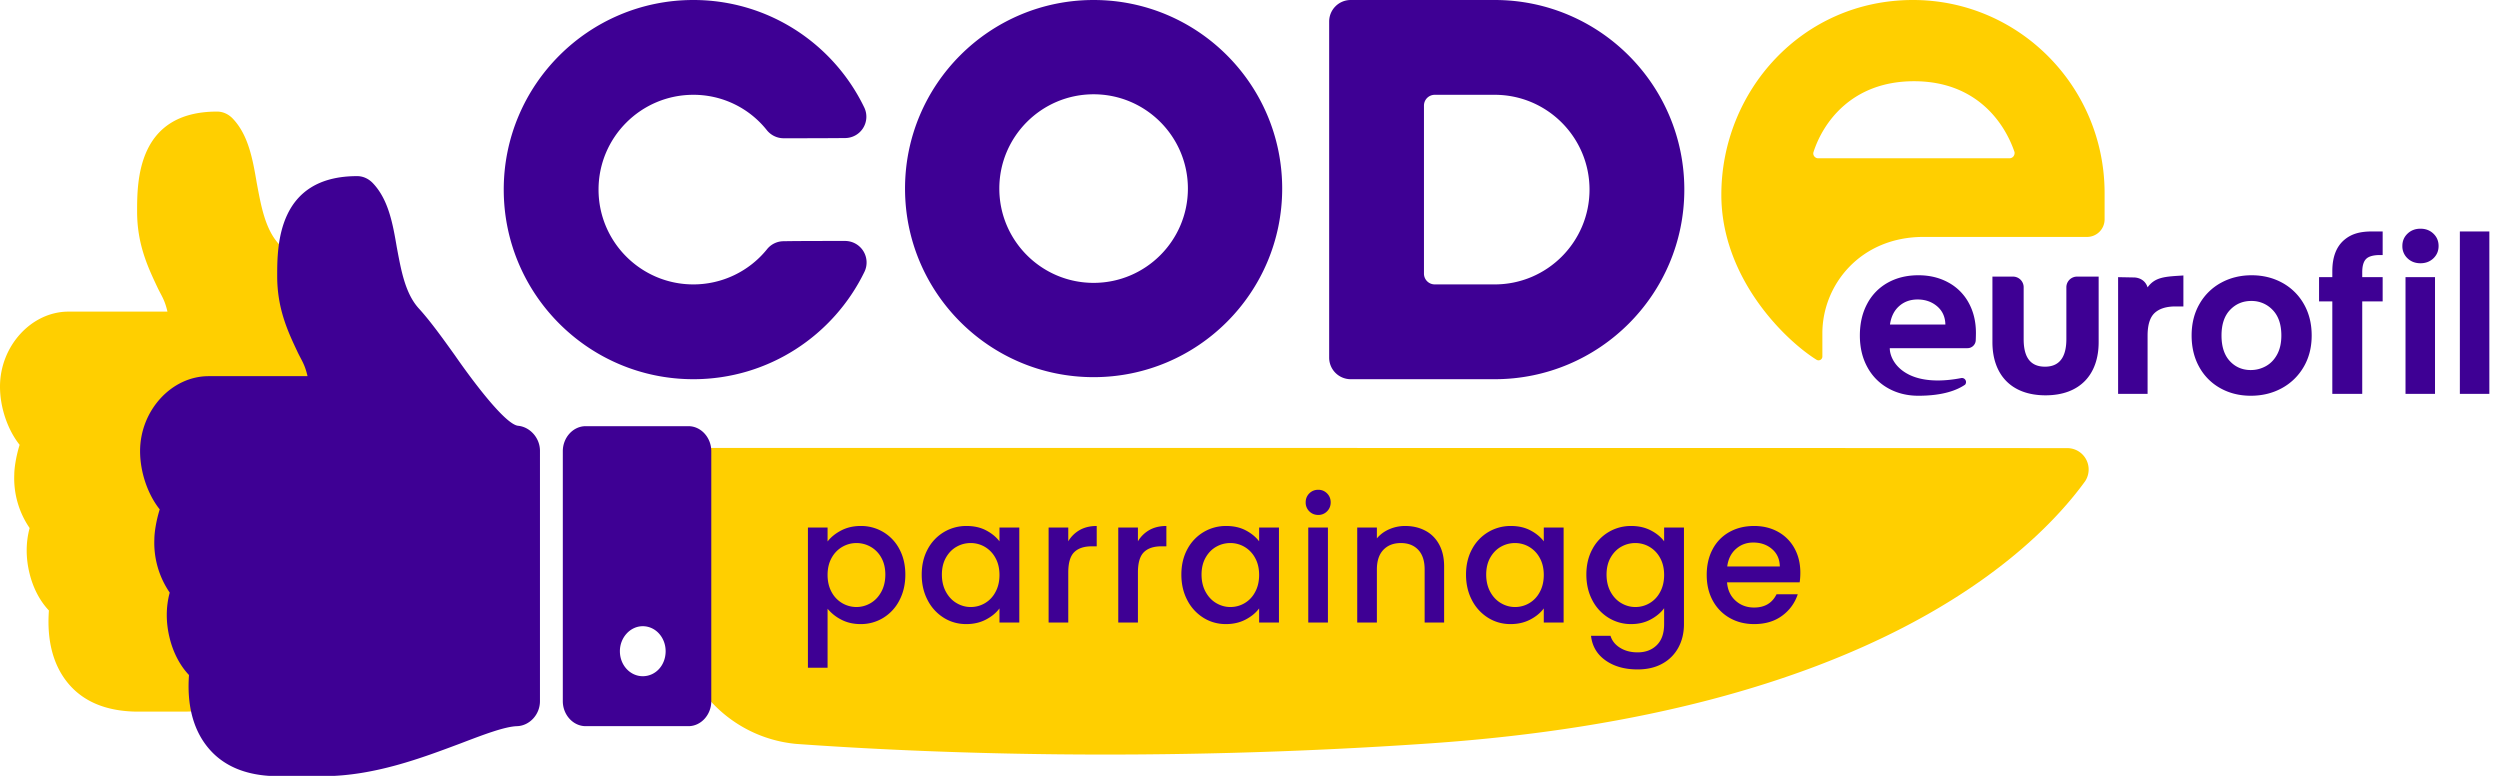 <svg xmlns="http://www.w3.org/2000/svg" xml:space="preserve" style="fill-rule:evenodd;clip-rule:evenodd;stroke-linejoin:round;stroke-miterlimit:2" viewBox="0 0 232 72"><path d="M0 35.879c0-3.771 2.916-6.961 6.361-6.961h9.178c-.265-1.16-.596-1.523-.961-2.32-.894-1.886-1.855-3.989-1.855-6.961 0-2.792 0-9.282 7.421-9.282.564 0 1.094.254 1.491.689 1.425 1.523 1.823 3.771 2.187 5.91.398 2.102.762 4.278 2.054 5.692 1.027 1.124 2.154 2.683 3.347 4.35 1.457 2.103 4.638 6.418 5.864 6.526 1.093.109 2.021 1.124 2.021 2.321V59.08c0 1.268-.994 2.282-2.12 2.318-1.16.036-3.148.798-5.235 1.595-3.579 1.342-8.051 3.046-12.789 3.046H12.69c-2.916-.036-5.103-.979-6.527-2.828-1.259-1.632-1.823-3.841-1.624-6.558-.828-.87-1.458-2.066-1.789-3.408-.364-1.45-.364-2.9 0-4.242a8.163 8.163 0 0 1-1.425-4.967c0-.507.133-1.595.497-2.755C.696 39.867 0 37.8 0 35.879Z" style="fill:#ffcf00;fill-rule:nonzero"/><path d="M192.774 25.669a.99.99 0 0 0-1.015 1.014v4.784c0 1.305-.387 2.561-1.981 2.561-1.595 0-1.982-1.208-1.982-2.561v-4.784a.99.99 0 0 0-1.014-1.014h-1.885v6.088c0 2.948 1.691 4.929 4.929 4.929 3.238 0 4.929-1.981 4.929-4.929v-6.088h-1.981ZM183.366 30.9c0 .185-.006.44-.018.691a.765.765 0 0 1-.764.719l-7.213.001c-.005.624.394 1.775 1.808 2.467 1.548.758 3.574.55 4.814.308a.378.378 0 0 1 .368.61c-.716.491-2.005 1.029-4.332 1.029-1.042 0-1.977-.231-2.805-.694a4.885 4.885 0 0 1-1.935-1.964c-.463-.847-.694-1.825-.694-2.932 0-1.121.228-2.105.684-2.952a4.774 4.774 0 0 1 1.916-1.955c.821-.456 1.766-.684 2.834-.684 1.03 0 1.952.222 2.766.665a4.672 4.672 0 0 1 1.896 1.886c.45.815.675 1.75.675 2.805Zm-2.835-.782c-.013-.703-.267-1.267-.762-1.691-.495-.423-1.101-.635-1.818-.635-.678 0-1.248.205-1.71.616-.463.41-.746.98-.851 1.71h5.141ZM199.296 26.668c.71-.988 1.672-.999 3.323-1.104v2.873h-.723c-.86 0-1.508.202-1.945.606-.436.404-.655 1.108-.655 2.111v5.395h-2.736V25.72l1.404.027s1.02-.068 1.332.921ZM208.875 36.725c-1.043 0-1.981-.231-2.815-.694a4.995 4.995 0 0 1-1.965-1.964c-.475-.847-.713-1.825-.713-2.932 0-1.108.244-2.085.733-2.932a5.092 5.092 0 0 1 2.003-1.965c.847-.462 1.792-.694 2.835-.694 1.042 0 1.987.232 2.834.694a5.101 5.101 0 0 1 2.004 1.965c.488.847.733 1.824.733 2.932 0 1.107-.251 2.085-.753 2.932a5.205 5.205 0 0 1-2.033 1.964c-.853.463-1.808.694-2.863.694Zm0-2.385c.495 0 .961-.12 1.397-.361.437-.241.785-.603 1.046-1.085s.391-1.069.391-1.759c0-1.03-.271-1.821-.811-2.375a2.666 2.666 0 0 0-1.984-.831c-.782 0-1.437.277-1.965.831-.528.554-.792 1.345-.792 2.375 0 1.029.258 1.821.773 2.375.514.554 1.163.83 1.945.83ZM219.92 21.481v-.004h1.191v2.191h-.329c-.552.013-.944.123-1.176.332-.261.235-.391.658-.391 1.271v.449h1.896v2.248h-1.896v8.581h-2.776v-8.581h-1.231V25.72h1.231v-.547c0-1.329.378-2.307 1.134-2.932.681-.564 1.44-.732 2.347-.76ZM224.62 24.43c-.482 0-.883-.153-1.202-.459a1.52 1.52 0 0 1-.479-1.144c0-.456.159-.837.479-1.143.319-.307.72-.46 1.202-.46s.883.153 1.202.46c.319.306.479.687.479 1.143 0 .456-.16.837-.479 1.144-.319.306-.72.459-1.202.459Zm1.349 1.29v10.829h-2.737V25.72h2.737ZM228.275 21.477h2.737v15.072h-2.737z" style="fill:#3e0094;fill-rule:nonzero"/><path d="M177.524 0c-10.293 0-17.783 8.456-17.783 18.073 0 7.731 5.896 13.482 8.843 15.318a.354.354 0 0 0 .532-.29v-2.175c0-4.494 3.527-8.939 9.374-8.939h15.174a1.63 1.63 0 0 0 1.643-1.643v-2.416C195.307 8.022 187.334 0 177.524 0Zm8.94 14.69h-17.735c-.29 0-.531-.29-.435-.58.87-2.706 3.528-6.572 9.327-6.572 5.798 0 8.408 3.866 9.326 6.572.048.29-.145.58-.483.58Z" style="fill:#ffcf00;fill-rule:nonzero"/><path d="M101.487 0c9.658 0 17.5 7.841 17.5 17.5 0 9.659-7.842 17.5-17.5 17.5-9.659 0-17.5-7.841-17.5-17.5 0-9.659 7.841-17.5 17.5-17.5Zm0 8.75c4.829 0 8.75 3.921 8.75 8.75 0 4.829-3.921 8.75-8.75 8.75-4.83 0-8.75-3.921-8.75-8.75 0-4.829 3.92-8.75 8.75-8.75ZM138.71 35.19h-13.364a2 2 0 0 1-2-2V2a2 2 0 0 1 2-2h13.364c9.711 0 17.595 7.884 17.595 17.595 0 9.711-7.884 17.595-17.595 17.595Zm0-26.392c4.855 0 8.797 3.942 8.797 8.797 0 4.856-3.942 8.798-8.797 8.798h-5.566a1 1 0 0 1-1-1V9.798a1 1 0 0 1 1-1h5.566ZM78.417 22.361a1.997 1.997 0 0 1 1.807 2.858c-2.859 5.894-8.898 9.971-15.882 9.971-9.711 0-17.595-7.884-17.595-17.595C46.747 7.884 54.631 0 64.342 0c6.984 0 13.023 4.078 15.864 9.98a1.979 1.979 0 0 1-1.789 2.831c-1.932.019-4.363.019-5.695.019-.617 0-1.2-.286-1.578-.774a8.682 8.682 0 0 0-6.802-3.258c-4.855 0-8.797 3.942-8.797 8.797 0 4.856 3.942 8.798 8.797 8.798a8.783 8.783 0 0 0 6.821-3.244c.374-.481.95-.763 1.559-.763 1.332-.025 3.763-.025 5.695-.025Z" style="fill:#3e0094"/><path d="M193.496 44.664a1.982 1.982 0 0 0-1.652-3.078c-21.056-.017-129.097-.017-129.097-.017V56.8c0 6.334 4.814 11.63 11.119 12.233 12.074.865 33.111 1.729 58.812-.045 40.87-2.82 56.06-17.762 60.818-24.324Z" style="fill:#ffcf00"/><path d="M76.799 50.251c.31-.405.731-.746 1.264-1.024.534-.277 1.136-.416 1.808-.416a3.99 3.99 0 0 1 3.6 2.16c.363.683.544 1.467.544 2.352 0 .886-.181 1.678-.544 2.376a4.054 4.054 0 0 1-1.496 1.632 3.938 3.938 0 0 1-2.104.584c-.672 0-1.269-.136-1.792-.408a4.018 4.018 0 0 1-1.28-1.016v5.472h-1.824V48.955h1.824v1.296Zm5.36 3.072c0-.608-.125-1.133-.376-1.576a2.579 2.579 0 0 0-.992-1.008 2.664 2.664 0 0 0-1.32-.344c-.458 0-.893.118-1.304.352a2.63 2.63 0 0 0-.992 1.024c-.25.448-.376.976-.376 1.584 0 .608.126 1.139.376 1.592a2.606 2.606 0 0 0 2.296 1.384c.47 0 .91-.12 1.32-.36.411-.24.742-.589.992-1.048.251-.458.376-.992.376-1.6ZM85.535 53.323c0-.885.184-1.669.552-2.352a4.057 4.057 0 0 1 1.504-1.592 4.036 4.036 0 0 1 2.104-.568c.694 0 1.299.136 1.816.408.518.272.931.611 1.24 1.016v-1.28h1.84v8.816h-1.84v-1.312c-.309.416-.73.763-1.264 1.04-.533.278-1.141.416-1.824.416-.757 0-1.45-.194-2.08-.584a4.14 4.14 0 0 1-1.496-1.632c-.368-.698-.552-1.49-.552-2.376Zm7.216.032c0-.608-.125-1.136-.376-1.584a2.632 2.632 0 0 0-.984-1.024 2.578 2.578 0 0 0-1.312-.352c-.469 0-.906.115-1.312.344-.405.23-.733.566-.984 1.008-.25.443-.376.968-.376 1.576 0 .608.126 1.142.376 1.6.251.459.582.808.992 1.048.411.24.846.36 1.304.36a2.568 2.568 0 0 0 2.296-1.384c.251-.453.376-.984.376-1.592ZM99.135 50.235a2.874 2.874 0 0 1 1.064-1.048c.443-.25.968-.376 1.576-.376v1.888h-.464c-.714 0-1.256.182-1.624.544-.368.363-.552.992-.552 1.888v4.64h-1.824v-8.816h1.824v1.28ZM105.599 50.235a2.874 2.874 0 0 1 1.064-1.048c.443-.25.968-.376 1.576-.376v1.888h-.464c-.714 0-1.256.182-1.624.544-.368.363-.552.992-.552 1.888v4.64h-1.824v-8.816h1.824v1.28ZM109.631 53.323c0-.885.184-1.669.552-2.352a4.057 4.057 0 0 1 1.504-1.592 4.036 4.036 0 0 1 2.104-.568c.694 0 1.299.136 1.816.408.518.272.931.611 1.24 1.016v-1.28h1.84v8.816h-1.84v-1.312c-.309.416-.73.763-1.264 1.04-.533.278-1.141.416-1.824.416-.757 0-1.45-.194-2.08-.584a4.14 4.14 0 0 1-1.496-1.632c-.368-.698-.552-1.49-.552-2.376Zm7.216.032c0-.608-.125-1.136-.376-1.584a2.632 2.632 0 0 0-.984-1.024 2.578 2.578 0 0 0-1.312-.352c-.469 0-.906.115-1.312.344-.405.23-.733.566-.984 1.008-.25.443-.376.968-.376 1.576 0 .608.126 1.142.376 1.6.251.459.582.808.992 1.048.411.24.846.36 1.304.36a2.568 2.568 0 0 0 2.296-1.384c.251-.453.376-.984.376-1.592ZM122.335 47.787c-.33 0-.608-.112-.832-.336a1.13 1.13 0 0 1-.336-.832c0-.33.112-.608.336-.832.224-.224.502-.336.832-.336.32 0 .592.112.816.336.224.224.336.502.336.832 0 .331-.112.608-.336.832a1.11 1.11 0 0 1-.816.336Zm.896 1.168v8.816h-1.824v-8.816h1.824ZM130.399 48.811c.694 0 1.315.144 1.864.432.55.288.979.715 1.288 1.28.31.566.464 1.248.464 2.048v5.2h-1.808v-4.928c0-.789-.197-1.394-.592-1.816-.394-.421-.933-.632-1.616-.632-.682 0-1.224.211-1.624.632-.4.422-.6 1.027-.6 1.816v4.928h-1.824v-8.816h1.824v1.008c.299-.362.68-.645 1.144-.848a3.67 3.67 0 0 1 1.48-.304ZM136.047 53.323c0-.885.184-1.669.552-2.352a4.057 4.057 0 0 1 1.504-1.592 4.036 4.036 0 0 1 2.104-.568c.694 0 1.299.136 1.816.408.518.272.931.611 1.24 1.016v-1.28h1.84v8.816h-1.84v-1.312c-.309.416-.73.763-1.264 1.04-.533.278-1.141.416-1.824.416-.757 0-1.45-.194-2.08-.584a4.14 4.14 0 0 1-1.496-1.632c-.368-.698-.552-1.49-.552-2.376Zm7.216.032c0-.608-.125-1.136-.376-1.584a2.632 2.632 0 0 0-.984-1.024 2.578 2.578 0 0 0-1.312-.352c-.469 0-.906.115-1.312.344-.405.23-.733.566-.984 1.008-.25.443-.376.968-.376 1.576 0 .608.126 1.142.376 1.6.251.459.582.808.992 1.048.411.24.846.36 1.304.36a2.568 2.568 0 0 0 2.296-1.384c.251-.453.376-.984.376-1.592ZM151.375 48.811c.683 0 1.288.136 1.816.408.528.272.942.611 1.24 1.016v-1.28h1.84v8.96c0 .811-.17 1.534-.512 2.168a3.687 3.687 0 0 1-1.48 1.496c-.645.363-1.416.544-2.312.544-1.194 0-2.186-.28-2.976-.84-.789-.56-1.237-1.32-1.344-2.28h1.808c.139.459.435.83.888 1.112.454.283.995.424 1.624.424.736 0 1.331-.224 1.784-.672.454-.448.68-1.098.68-1.952v-1.472c-.309.416-.728.766-1.256 1.048-.528.283-1.128.424-1.8.424a3.94 3.94 0 0 1-2.104-.584 4.122 4.122 0 0 1-1.504-1.632c-.368-.698-.552-1.49-.552-2.376 0-.885.184-1.669.552-2.352a4.057 4.057 0 0 1 1.504-1.592 4.036 4.036 0 0 1 2.104-.568Zm3.056 4.544c0-.608-.125-1.136-.376-1.584a2.632 2.632 0 0 0-.984-1.024 2.578 2.578 0 0 0-1.312-.352c-.469 0-.906.115-1.312.344-.405.23-.733.566-.984 1.008-.25.443-.376.968-.376 1.576 0 .608.126 1.142.376 1.6.251.459.582.808.992 1.048.411.24.846.36 1.304.36a2.568 2.568 0 0 0 2.296-1.384c.251-.453.376-.984.376-1.592ZM167.071 53.147c0 .331-.021.63-.064.896h-6.736c.054.704.315 1.27.784 1.696.47.427 1.046.64 1.728.64.982 0 1.675-.41 2.08-1.232h1.968a3.963 3.963 0 0 1-1.448 1.992c-.698.518-1.565.776-2.6.776-.842 0-1.597-.189-2.264-.568a4.043 4.043 0 0 1-1.568-1.6c-.378-.688-.568-1.485-.568-2.392 0-.906.184-1.704.552-2.392a3.89 3.89 0 0 1 1.552-1.592c.667-.373 1.432-.56 2.296-.56.832 0 1.574.182 2.224.544a3.84 3.84 0 0 1 1.52 1.528c.363.656.544 1.411.544 2.264Zm-1.904-.576c-.01-.672-.25-1.21-.72-1.616-.469-.405-1.05-.608-1.744-.608-.629 0-1.168.2-1.616.6-.448.4-.714.942-.8 1.624h4.88ZM57.526 60.432c0 1.305.961 2.32 2.122 2.32 1.194 0 2.123-1.015 2.123-2.32 0-1.269-.929-2.32-2.123-2.32-1.161 0-2.122 1.051-2.122 2.32Zm-5.297-18.563c0-1.269.96-2.32 2.118-2.32h9.542c1.158 0 2.118 1.051 2.118 2.32V65.07c0 1.268-.96 2.318-2.118 2.318h-9.542c-1.158 0-2.118-1.05-2.118-2.318V41.869Zm-39.229 0c0-3.77 2.916-6.961 6.361-6.961h9.178c-.265-1.16-.596-1.523-.961-2.32-.894-1.885-1.855-3.988-1.855-6.961 0-2.792 0-9.282 7.421-9.282.564 0 1.094.254 1.491.689 1.425 1.523 1.823 3.771 2.187 5.91.398 2.103.762 4.278 2.054 5.692 1.027 1.124 2.154 2.683 3.347 4.351 1.457 2.102 4.638 6.417 5.864 6.526 1.093.108 2.021 1.124 2.021 2.32V65.07c0 1.268-.994 2.282-2.12 2.318-1.16.037-3.148.798-5.235 1.596-3.579 1.341-8.051 3.045-12.789 3.045H25.69c-2.916-.036-5.103-.979-6.527-2.828-1.259-1.631-1.823-3.841-1.624-6.558-.828-.87-1.458-2.066-1.789-3.408-.364-1.45-.364-2.9 0-4.241a8.167 8.167 0 0 1-1.425-4.967c0-.508.133-1.596.497-2.756C13.696 45.857 13 43.791 13 41.869Z" style="fill:#3e0094;fill-rule:nonzero"/></svg>